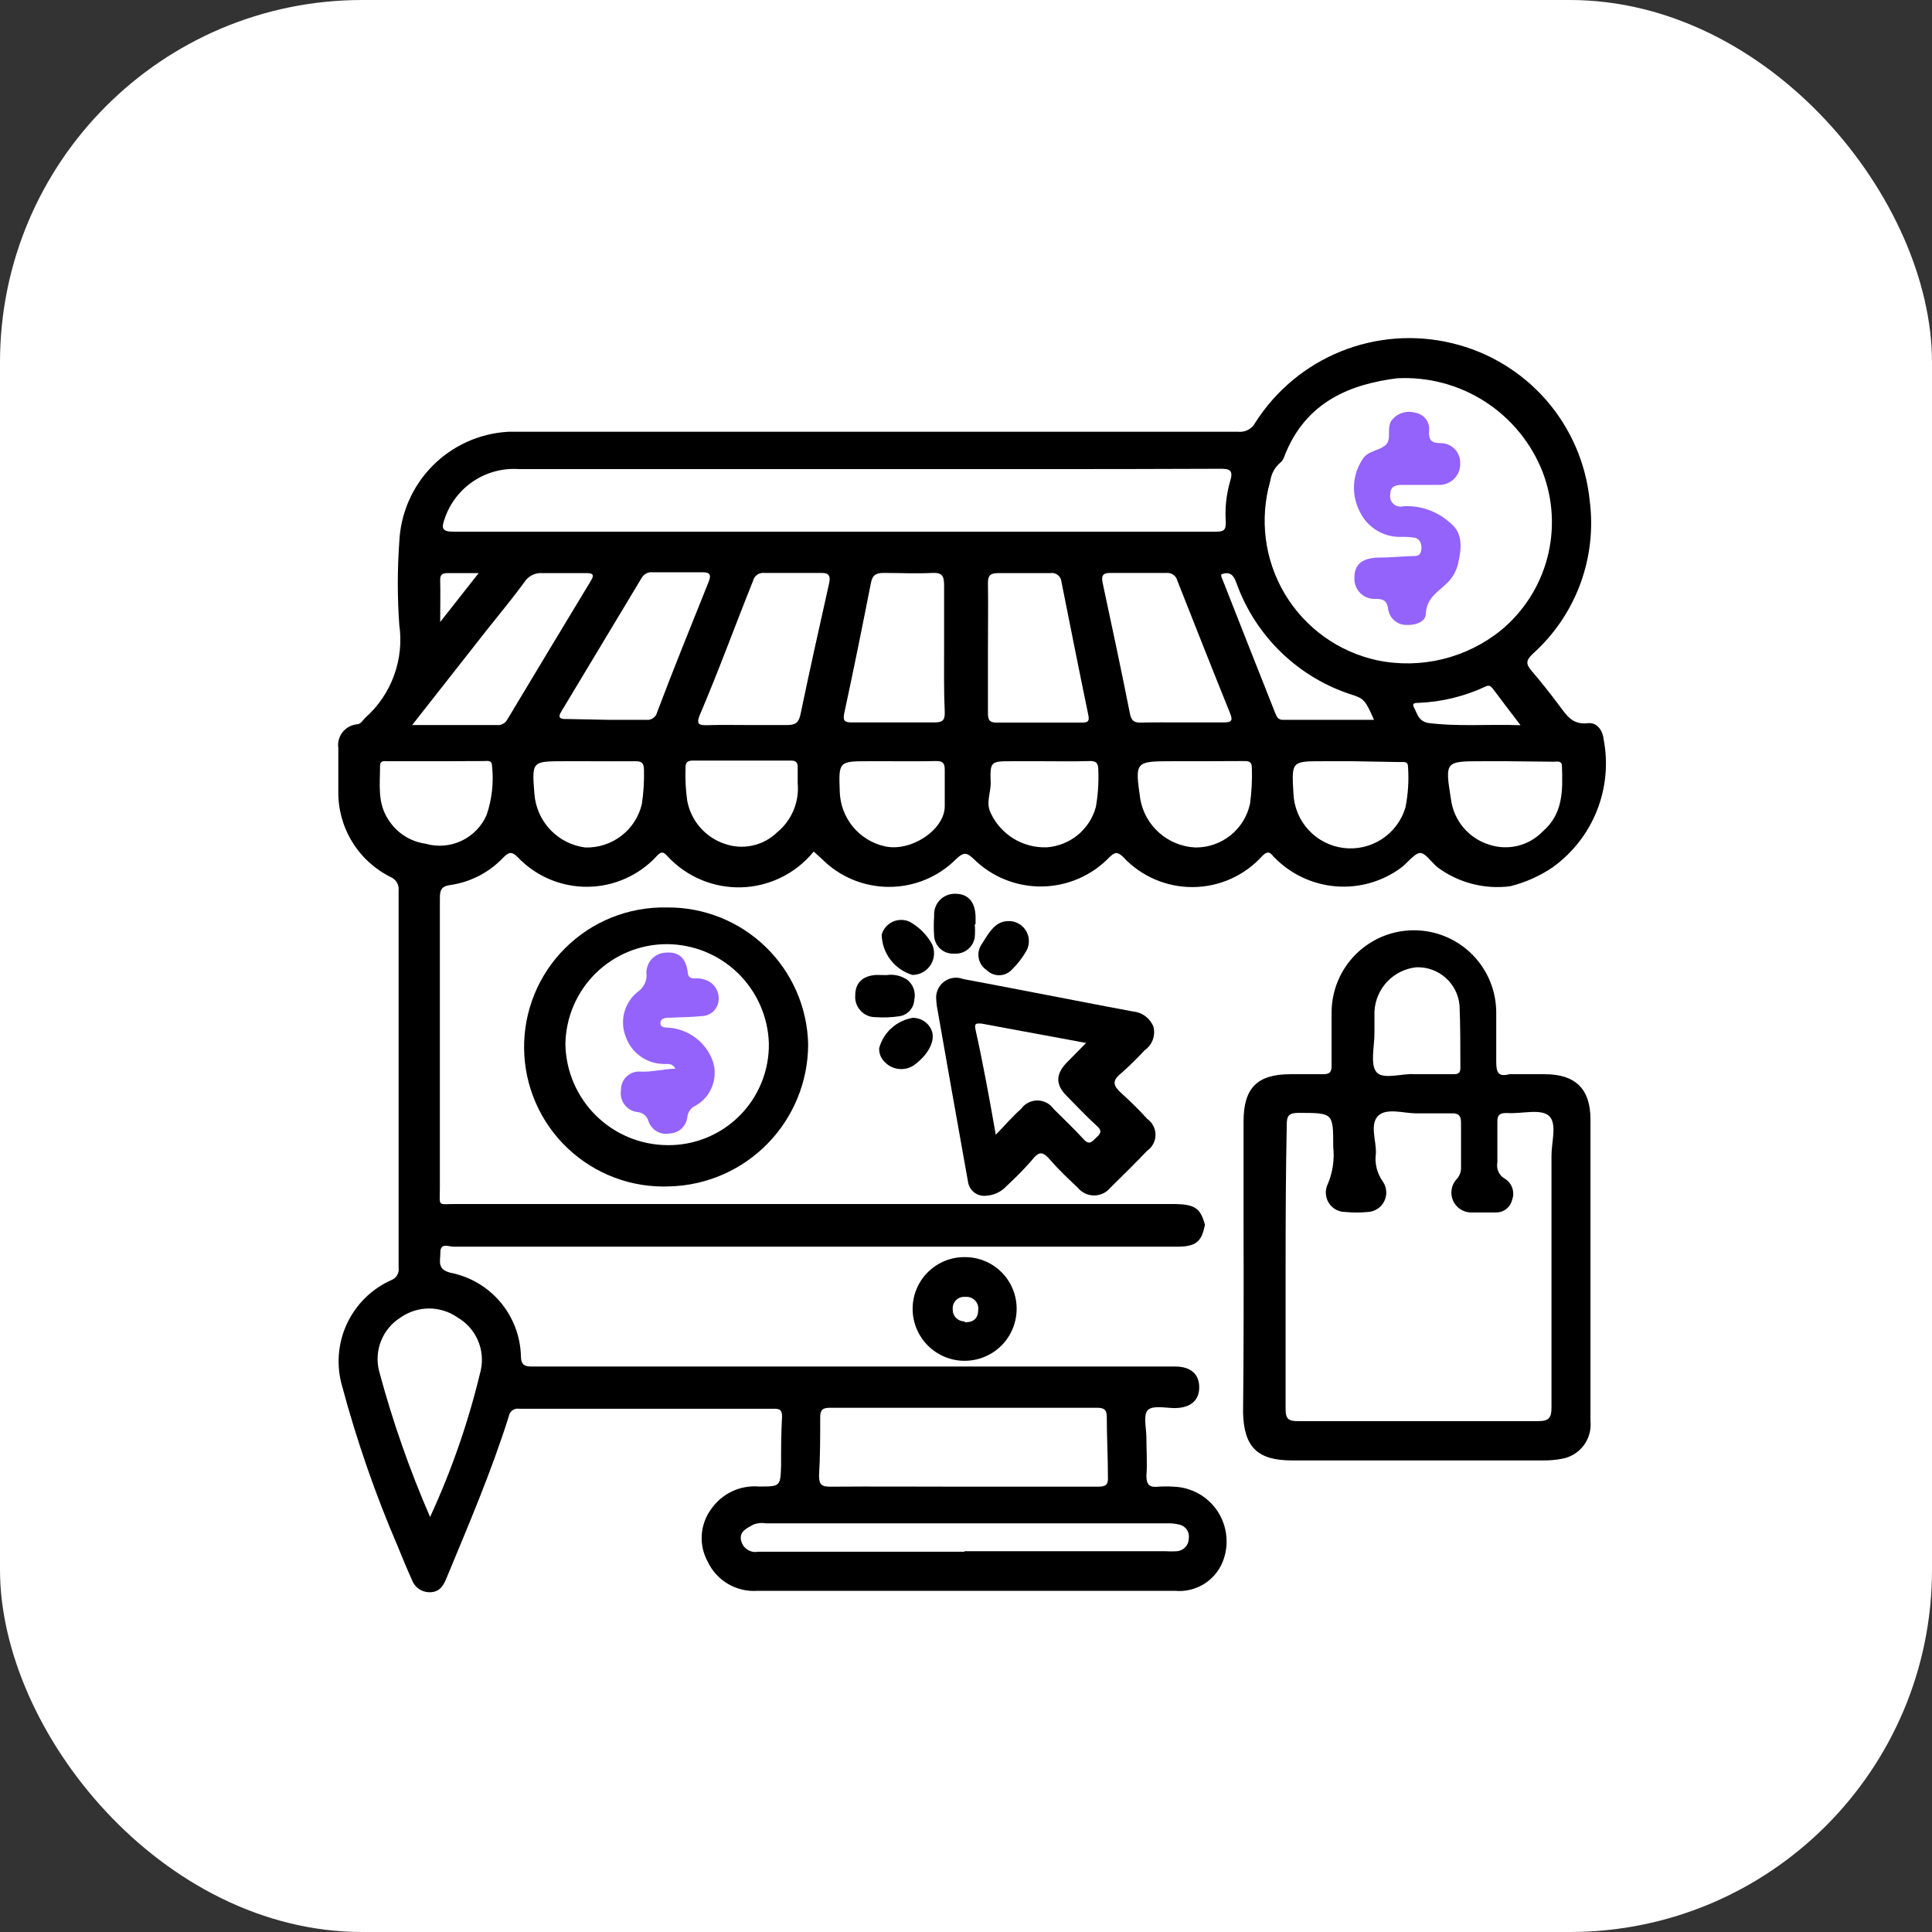 <svg width="80" height="80" viewBox="0 0 80 80" fill="none" xmlns="http://www.w3.org/2000/svg">
<rect x="0" y="0" width="80" height="80" fill="#333333" stroke="none"/>
<rect width="80" height="80" rx="15" fill="white"/>
<path d="M49.894 50.712C49.758 51.428 49.516 51.623 48.726 51.623H18.774C18.579 51.623 18.221 51.434 18.234 51.887C18.234 52.217 18.086 52.562 18.66 52.703C19.46 52.861 20.183 53.286 20.711 53.907C21.239 54.529 21.542 55.311 21.569 56.126C21.569 56.558 21.751 56.592 22.096 56.585C25.808 56.585 29.516 56.585 33.22 56.585C37.405 56.585 41.588 56.585 45.769 56.585C46.734 56.585 47.7 56.585 48.665 56.585C49.3 56.585 49.651 56.895 49.657 57.429C49.664 57.962 49.333 58.293 48.658 58.306C48.28 58.306 47.767 58.185 47.544 58.374C47.322 58.563 47.47 59.136 47.47 59.528C47.47 60.054 47.511 60.588 47.47 61.114C47.47 61.492 47.612 61.6 47.963 61.56C48.174 61.546 48.386 61.546 48.597 61.56C48.963 61.572 49.32 61.672 49.639 61.852C49.957 62.032 50.228 62.286 50.427 62.593C50.626 62.901 50.747 63.251 50.781 63.615C50.816 63.98 50.761 64.347 50.623 64.685C50.465 65.067 50.189 65.388 49.835 65.602C49.482 65.815 49.069 65.911 48.658 65.873C47.146 65.873 45.634 65.873 44.122 65.873C39.869 65.873 35.617 65.873 31.364 65.873C30.939 65.903 30.515 65.803 30.147 65.588C29.78 65.372 29.486 65.05 29.305 64.665C29.117 64.323 29.031 63.934 29.059 63.545C29.086 63.156 29.226 62.783 29.46 62.471C29.679 62.16 29.976 61.912 30.32 61.751C30.665 61.59 31.045 61.522 31.424 61.553C32.309 61.553 32.316 61.553 32.343 60.689C32.343 60.014 32.343 59.339 32.383 58.664C32.383 58.414 32.322 58.333 32.066 58.333H21.495C21.401 58.317 21.305 58.339 21.226 58.393C21.148 58.447 21.094 58.53 21.076 58.623C20.354 60.919 19.409 63.126 18.477 65.374C18.349 65.684 18.194 65.9 17.87 65.927C17.701 65.945 17.531 65.907 17.386 65.82C17.241 65.732 17.129 65.599 17.067 65.441C16.857 64.976 16.662 64.51 16.472 64.037C15.55 61.895 14.783 59.688 14.177 57.435C13.919 56.577 13.982 55.654 14.354 54.839C14.727 54.024 15.384 53.373 16.202 53.007C16.305 52.968 16.391 52.895 16.446 52.801C16.501 52.706 16.523 52.596 16.506 52.487C16.506 47.285 16.506 42.083 16.506 36.881C16.519 36.762 16.494 36.643 16.433 36.54C16.372 36.438 16.279 36.358 16.169 36.313C15.512 35.985 14.961 35.479 14.579 34.852C14.197 34.225 13.999 33.504 14.009 32.77C14.009 32.175 14.009 31.575 14.009 30.974C13.992 30.86 13.999 30.745 14.028 30.634C14.057 30.523 14.108 30.419 14.178 30.328C14.248 30.236 14.335 30.16 14.434 30.103C14.534 30.046 14.644 30.009 14.758 29.995C14.94 29.995 15.014 29.833 15.122 29.725C15.658 29.25 16.068 28.649 16.314 27.976C16.56 27.303 16.636 26.58 16.533 25.871C16.452 24.731 16.452 23.588 16.533 22.448C16.584 21.261 17.075 20.134 17.911 19.289C18.747 18.444 19.869 17.941 21.056 17.878C21.299 17.878 21.549 17.878 21.792 17.878H51.264C51.407 17.894 51.552 17.866 51.679 17.799C51.807 17.732 51.911 17.628 51.979 17.5C52.825 16.17 54.067 15.137 55.529 14.548C56.991 13.958 58.602 13.841 60.134 14.213C61.639 14.573 62.995 15.392 64.015 16.556C65.034 17.721 65.667 19.174 65.824 20.713C65.979 21.887 65.844 23.08 65.433 24.189C65.021 25.299 64.344 26.291 63.462 27.079C63.158 27.369 63.198 27.518 63.428 27.788C63.84 28.267 64.231 28.767 64.609 29.273C64.893 29.658 65.136 30.009 65.73 29.948C66.121 29.894 66.364 30.231 66.405 30.623C66.594 31.613 66.496 32.636 66.123 33.573C65.749 34.509 65.117 35.319 64.299 35.908C63.761 36.275 63.162 36.542 62.53 36.698C61.474 36.833 60.406 36.558 59.547 35.929C59.283 35.726 59.027 35.308 58.797 35.321C58.568 35.335 58.277 35.74 58.001 35.942C57.227 36.508 56.277 36.777 55.322 36.702C54.367 36.626 53.471 36.211 52.796 35.531C52.648 35.402 52.567 35.146 52.276 35.436C51.913 35.84 51.47 36.164 50.975 36.387C50.48 36.61 49.944 36.728 49.401 36.732C48.858 36.737 48.32 36.628 47.821 36.413C47.323 36.198 46.874 35.881 46.505 35.483C46.262 35.254 46.167 35.288 45.951 35.483C45.59 35.862 45.156 36.166 44.676 36.376C44.196 36.586 43.679 36.699 43.155 36.707C42.631 36.715 42.11 36.619 41.624 36.424C41.138 36.229 40.695 35.939 40.322 35.571C40.031 35.294 39.903 35.274 39.592 35.571C39.228 35.937 38.795 36.227 38.319 36.425C37.842 36.622 37.331 36.724 36.815 36.724C36.298 36.724 35.788 36.622 35.311 36.425C34.834 36.227 34.401 35.937 34.037 35.571L33.693 35.261C33.329 35.709 32.873 36.074 32.355 36.329C31.838 36.585 31.271 36.726 30.694 36.742C30.117 36.758 29.543 36.649 29.012 36.422C28.481 36.196 28.005 35.857 27.617 35.429C27.448 35.24 27.347 35.288 27.212 35.429C26.848 35.831 26.404 36.152 25.909 36.374C25.414 36.596 24.879 36.714 24.336 36.72C23.794 36.725 23.256 36.619 22.757 36.408C22.258 36.196 21.807 35.884 21.434 35.49C21.164 35.22 21.042 35.308 20.826 35.524C20.251 36.127 19.491 36.521 18.666 36.644C18.261 36.698 18.214 36.86 18.214 37.211C18.214 41.201 18.214 45.19 18.214 49.18C18.214 49.99 18.093 49.855 18.889 49.855H48.658C49.482 49.875 49.705 50.03 49.894 50.712ZM57.845 15.664C56.016 15.9 54.059 16.569 53.167 18.938C53.138 19.022 53.087 19.097 53.019 19.154C52.789 19.347 52.64 19.619 52.6 19.917C52.375 20.696 52.312 21.512 52.415 22.317C52.518 23.121 52.786 23.895 53.201 24.592C53.617 25.288 54.171 25.892 54.829 26.365C55.487 26.838 56.236 27.171 57.029 27.342C57.923 27.527 58.847 27.51 59.734 27.294C60.621 27.078 61.45 26.668 62.159 26.093C63.093 25.32 63.762 24.273 64.071 23.099C64.379 21.926 64.313 20.686 63.88 19.552C63.412 18.352 62.576 17.329 61.492 16.631C60.409 15.933 59.133 15.595 57.845 15.664ZM35.934 19.424H21.488C20.826 19.378 20.167 19.552 19.613 19.918C19.059 20.284 18.641 20.822 18.423 21.449C18.275 21.854 18.275 22.023 18.801 22.016C21.603 22.016 24.404 22.016 27.206 22.016H35.569H50.352C50.67 22.016 50.764 21.956 50.758 21.611C50.717 21.049 50.777 20.485 50.933 19.944C51.082 19.465 50.933 19.404 50.487 19.411C45.634 19.431 40.781 19.424 35.934 19.424ZM39.883 61.56C41.746 61.56 43.602 61.56 45.465 61.56C45.782 61.56 45.897 61.486 45.877 61.155C45.877 60.331 45.83 59.501 45.83 58.678C45.83 58.387 45.735 58.293 45.438 58.293H34.361C34.057 58.293 33.963 58.387 33.963 58.678C33.963 59.487 33.963 60.298 33.915 61.101C33.915 61.486 34.03 61.56 34.388 61.56C36.217 61.546 38.04 61.56 39.883 61.56ZM30.959 30.022C31.499 30.022 32.045 30.022 32.592 30.022C32.937 30.022 33.072 29.928 33.146 29.583C33.524 27.768 33.929 25.952 34.334 24.143C34.395 23.859 34.334 23.717 34.01 23.724C33.222 23.724 32.432 23.724 31.64 23.724C31.537 23.713 31.433 23.741 31.348 23.802C31.263 23.863 31.204 23.953 31.181 24.055C30.432 25.918 29.757 27.781 28.967 29.631C28.819 29.995 28.967 30.036 29.271 30.029C29.831 30.009 30.392 30.022 30.959 30.022ZM17.809 62.815C18.709 60.865 19.412 58.83 19.908 56.74C20 56.323 19.957 55.887 19.786 55.495C19.615 55.104 19.325 54.776 18.957 54.56C18.609 54.314 18.194 54.182 17.768 54.182C17.343 54.182 16.928 54.314 16.58 54.56C16.219 54.787 15.939 55.123 15.78 55.52C15.621 55.916 15.592 56.353 15.696 56.767C16.25 58.833 16.956 60.855 17.809 62.815ZM48.928 29.914C49.509 29.914 50.089 29.914 50.663 29.914C50.994 29.914 51.061 29.847 50.933 29.529C50.197 27.707 49.475 25.878 48.753 24.048C48.729 23.948 48.669 23.859 48.584 23.799C48.5 23.74 48.397 23.713 48.294 23.724C47.517 23.724 46.748 23.724 45.971 23.724C45.62 23.724 45.607 23.886 45.661 24.149C46.046 25.945 46.431 27.747 46.788 29.55C46.849 29.847 46.964 29.928 47.241 29.921C47.801 29.907 48.361 29.914 48.928 29.914ZM39.093 26.816C39.093 25.959 39.093 25.101 39.093 24.244C39.093 23.866 39.025 23.704 38.607 23.724C37.932 23.758 37.257 23.724 36.582 23.724C36.258 23.724 36.123 23.825 36.062 24.143C35.711 25.925 35.353 27.707 34.968 29.489C34.901 29.806 34.921 29.921 35.286 29.914C36.426 29.914 37.567 29.914 38.708 29.914C39.039 29.914 39.127 29.813 39.12 29.496C39.079 28.605 39.093 27.714 39.093 26.816ZM40.909 26.816C40.909 27.714 40.909 28.605 40.909 29.516C40.909 29.793 40.956 29.928 41.28 29.921C42.455 29.921 43.629 29.921 44.804 29.921C45.06 29.921 45.121 29.86 45.06 29.583C44.682 27.761 44.318 25.925 43.953 24.095C43.949 24.04 43.934 23.986 43.908 23.936C43.881 23.887 43.845 23.844 43.801 23.809C43.757 23.775 43.707 23.75 43.653 23.737C43.599 23.723 43.542 23.721 43.487 23.731C42.772 23.731 42.05 23.731 41.334 23.731C41.017 23.731 40.902 23.825 40.909 24.149C40.922 25.013 40.909 25.938 40.909 26.829V26.816ZM39.937 64.233H48.267C48.424 64.243 48.582 64.243 48.739 64.233C48.872 64.221 48.996 64.16 49.086 64.061C49.176 63.962 49.226 63.833 49.225 63.7C49.244 63.575 49.216 63.448 49.146 63.343C49.076 63.238 48.969 63.163 48.847 63.133C48.66 63.087 48.466 63.069 48.273 63.079C42.756 63.079 37.239 63.079 31.721 63.079C31.547 63.047 31.367 63.063 31.202 63.126C30.945 63.275 30.614 63.396 30.682 63.767C30.697 63.846 30.727 63.922 30.771 63.989C30.815 64.057 30.872 64.115 30.938 64.16C31.005 64.205 31.08 64.237 31.158 64.253C31.237 64.269 31.319 64.269 31.398 64.253H39.937V64.233ZM25.167 29.806C25.693 29.806 26.22 29.806 26.747 29.806C26.85 29.821 26.955 29.796 27.041 29.738C27.127 29.679 27.188 29.59 27.212 29.489C27.887 27.693 28.623 25.898 29.345 24.089C29.48 23.751 29.345 23.69 29.055 23.697C28.38 23.697 27.705 23.697 27.03 23.697C26.944 23.686 26.856 23.7 26.777 23.737C26.698 23.774 26.631 23.833 26.584 23.906L23.243 29.462C23.061 29.752 23.243 29.779 23.459 29.772L25.167 29.806ZM17.067 30.022H20.556C20.642 30.034 20.729 30.02 20.807 29.983C20.885 29.945 20.95 29.887 20.995 29.813C22.149 27.882 23.311 25.965 24.472 24.041C24.654 23.744 24.472 23.731 24.249 23.731C23.655 23.731 23.061 23.731 22.46 23.731C22.312 23.719 22.165 23.749 22.033 23.815C21.901 23.882 21.789 23.983 21.711 24.109C21.218 24.784 20.698 25.405 20.185 26.053L17.067 30.022ZM55.996 31.521H54.767C53.478 31.521 53.478 31.521 53.559 32.871C53.585 33.43 53.808 33.962 54.188 34.372C54.569 34.783 55.083 35.045 55.638 35.113C56.194 35.181 56.755 35.05 57.224 34.743C57.692 34.437 58.037 33.974 58.196 33.438C58.306 32.887 58.343 32.324 58.304 31.764C58.304 31.514 58.129 31.555 57.974 31.555L55.996 31.521ZM62.402 31.521H61.383C59.837 31.521 59.83 31.521 60.08 33.087C60.134 33.517 60.31 33.924 60.588 34.257C60.865 34.591 61.232 34.838 61.646 34.97C62.031 35.101 62.446 35.12 62.841 35.025C63.237 34.929 63.597 34.723 63.88 34.43C64.737 33.694 64.71 32.709 64.677 31.73C64.677 31.48 64.474 31.541 64.332 31.541L62.402 31.521ZM33.031 32.439C33.031 32.169 33.031 31.973 33.031 31.764C33.031 31.555 32.943 31.494 32.748 31.494H28.697C28.481 31.494 28.38 31.561 28.387 31.791C28.369 32.242 28.392 32.694 28.454 33.141C28.527 33.55 28.708 33.933 28.979 34.248C29.25 34.564 29.6 34.802 29.993 34.936C30.366 35.07 30.768 35.097 31.155 35.014C31.541 34.93 31.897 34.739 32.181 34.464C32.477 34.221 32.709 33.91 32.857 33.557C33.005 33.204 33.065 32.82 33.031 32.439ZM49.569 31.521H48.57C46.991 31.521 46.991 31.521 47.22 33.107C47.32 33.646 47.599 34.135 48.012 34.495C48.425 34.856 48.948 35.066 49.495 35.092C50.026 35.098 50.542 34.92 50.956 34.587C51.37 34.255 51.655 33.789 51.763 33.269C51.828 32.784 51.853 32.294 51.838 31.804C51.838 31.5 51.669 31.514 51.466 31.514L49.569 31.521ZM18.106 31.521H16.081C15.932 31.521 15.737 31.467 15.737 31.716C15.737 32.466 15.622 33.235 16.067 33.917C16.235 34.191 16.461 34.425 16.729 34.601C16.998 34.777 17.302 34.892 17.62 34.936C18.115 35.079 18.645 35.036 19.111 34.816C19.577 34.596 19.947 34.214 20.151 33.742C20.372 33.091 20.448 32.4 20.374 31.716C20.374 31.46 20.178 31.514 20.03 31.514L18.106 31.521ZM43.231 31.521H41.908C41.017 31.521 40.99 31.521 41.023 32.432C41.023 32.844 40.814 33.242 41.023 33.667C41.229 34.107 41.56 34.475 41.974 34.728C42.388 34.98 42.868 35.104 43.352 35.085C43.821 35.05 44.267 34.871 44.63 34.573C44.992 34.274 45.253 33.871 45.377 33.418C45.465 32.916 45.499 32.407 45.479 31.899C45.479 31.608 45.404 31.5 45.101 31.514C44.459 31.534 43.845 31.521 43.258 31.521H43.231ZM24.424 31.521H23.371C22.021 31.521 22.021 31.521 22.129 32.871C22.17 33.426 22.401 33.951 22.783 34.355C23.166 34.76 23.676 35.02 24.229 35.092C24.767 35.109 25.295 34.94 25.724 34.613C26.152 34.286 26.453 33.821 26.578 33.296C26.648 32.829 26.677 32.357 26.666 31.885C26.666 31.568 26.544 31.514 26.267 31.521C25.653 31.527 25.032 31.521 24.424 31.521ZM36.94 31.521H35.995C34.725 31.521 34.725 31.521 34.773 32.79C34.79 33.319 34.982 33.827 35.319 34.236C35.656 34.644 36.119 34.928 36.636 35.044C37.709 35.288 39.113 34.369 39.12 33.391C39.12 32.884 39.12 32.371 39.12 31.865C39.12 31.581 39.019 31.507 38.749 31.514C38.134 31.527 37.534 31.521 36.94 31.521ZM50.575 23.778C50.565 23.811 50.565 23.846 50.575 23.879C51.318 25.77 52.065 27.662 52.816 29.556C52.87 29.691 52.938 29.806 53.113 29.806H56.894C56.556 29.03 56.475 28.935 56.063 28.794C54.942 28.448 53.917 27.846 53.071 27.033C52.225 26.221 51.58 25.222 51.19 24.116C51.068 23.785 50.913 23.663 50.575 23.778ZM62.962 30.029C62.523 29.455 62.166 28.989 61.815 28.517C61.727 28.409 61.653 28.355 61.511 28.429C60.638 28.837 59.693 29.067 58.73 29.104C58.635 29.104 58.46 29.104 58.534 29.259C58.676 29.509 58.709 29.847 59.121 29.934C60.356 30.096 61.592 29.982 62.962 30.029ZM18.227 25.756L19.821 23.731C19.308 23.731 18.923 23.731 18.538 23.731C18.315 23.731 18.221 23.792 18.227 24.028C18.241 24.554 18.227 25.081 18.227 25.756Z" fill="black"/>
<path d="M51.493 50.712C51.493 49.29 51.493 47.865 51.493 46.439C51.493 45.048 52.06 44.481 53.437 44.481C53.889 44.481 54.348 44.481 54.787 44.481C55.071 44.481 55.138 44.387 55.138 44.117C55.138 43.381 55.138 42.645 55.138 41.909C55.144 41.005 55.508 40.14 56.151 39.505C56.794 38.869 57.663 38.515 58.567 38.521C59.471 38.526 60.336 38.89 60.972 39.533C61.607 40.176 61.961 41.046 61.956 41.95C61.956 42.625 61.956 43.3 61.956 43.975C61.956 44.407 62.044 44.603 62.496 44.481H63.974C65.237 44.481 65.858 45.095 65.858 46.351V58.313C65.858 58.488 65.858 58.664 65.858 58.839C65.896 59.208 65.791 59.578 65.563 59.871C65.335 60.164 65.003 60.358 64.636 60.412C64.393 60.456 64.147 60.476 63.9 60.473H53.498C52.067 60.473 51.513 59.919 51.473 58.508C51.5 55.91 51.5 53.311 51.493 50.712ZM53.234 52.44C53.234 54.411 53.234 56.375 53.234 58.346C53.234 58.738 53.336 58.846 53.734 58.846C57.055 58.846 60.376 58.846 63.691 58.846C64.143 58.846 64.244 58.704 64.244 58.279C64.244 54.802 64.244 51.326 64.244 47.843C64.244 47.282 64.481 46.54 64.15 46.216C63.819 45.892 63.016 46.128 62.422 46.088H62.374C62.105 46.088 61.996 46.169 62.003 46.446C62.003 47.006 62.003 47.573 62.003 48.133C61.976 48.264 61.992 48.4 62.048 48.522C62.104 48.643 62.197 48.743 62.314 48.808C62.459 48.898 62.568 49.035 62.622 49.197C62.676 49.358 62.672 49.533 62.611 49.692C62.574 49.842 62.487 49.975 62.364 50.068C62.241 50.161 62.09 50.21 61.936 50.205C61.585 50.205 61.261 50.205 60.883 50.205C60.73 50.198 60.581 50.148 60.455 50.062C60.329 49.975 60.229 49.855 60.167 49.715C60.106 49.574 60.084 49.419 60.106 49.268C60.127 49.116 60.191 48.973 60.289 48.855C60.358 48.789 60.412 48.71 60.448 48.621C60.484 48.533 60.501 48.438 60.498 48.342C60.498 47.728 60.498 47.114 60.498 46.499C60.498 46.203 60.403 46.088 60.1 46.101C59.614 46.101 59.121 46.101 58.628 46.101C58.135 46.101 57.393 45.858 57.055 46.216C56.718 46.574 56.988 47.222 56.974 47.748C56.914 48.162 57.016 48.582 57.258 48.923C57.34 49.04 57.389 49.176 57.4 49.319C57.412 49.461 57.385 49.603 57.323 49.732C57.262 49.86 57.167 49.97 57.048 50.05C56.93 50.13 56.792 50.176 56.65 50.185C56.336 50.216 56.019 50.216 55.705 50.185C55.568 50.186 55.433 50.151 55.313 50.085C55.193 50.019 55.092 49.923 55.02 49.806C54.948 49.69 54.906 49.557 54.9 49.42C54.893 49.283 54.922 49.147 54.983 49.024C55.186 48.541 55.263 48.013 55.206 47.492C55.206 46.068 55.206 46.088 53.775 46.081C53.37 46.081 53.275 46.203 53.282 46.587C53.241 48.538 53.234 50.489 53.234 52.44ZM58.56 44.481H60.133C60.329 44.481 60.478 44.481 60.471 44.211C60.471 43.347 60.471 42.49 60.437 41.633C60.398 41.19 60.19 40.78 59.858 40.486C59.525 40.192 59.092 40.037 58.648 40.053C58.187 40.101 57.759 40.312 57.441 40.649C57.122 40.986 56.935 41.426 56.913 41.889C56.913 42.186 56.913 42.49 56.913 42.787C56.913 43.34 56.724 44.096 57.008 44.407C57.291 44.717 58.108 44.434 58.56 44.481Z" fill="black"/>
<path d="M39.964 52.055C40.244 52.055 40.522 52.11 40.782 52.218C41.041 52.326 41.276 52.483 41.474 52.682C41.673 52.881 41.83 53.117 41.936 53.376C42.043 53.636 42.098 53.914 42.097 54.195C42.097 54.766 41.87 55.314 41.466 55.718C41.062 56.121 40.514 56.348 39.943 56.348C39.372 56.348 38.825 56.121 38.421 55.718C38.017 55.314 37.79 54.766 37.79 54.195C37.79 53.911 37.846 53.63 37.956 53.368C38.066 53.106 38.226 52.869 38.429 52.67C38.631 52.471 38.871 52.314 39.134 52.208C39.398 52.102 39.68 52.05 39.964 52.055ZM39.964 54.755C40.288 54.755 40.497 54.607 40.504 54.262C40.516 54.188 40.51 54.113 40.488 54.041C40.466 53.97 40.428 53.904 40.376 53.85C40.324 53.796 40.261 53.754 40.191 53.729C40.12 53.703 40.045 53.694 39.97 53.702C39.9 53.695 39.83 53.703 39.763 53.726C39.697 53.75 39.636 53.788 39.586 53.838C39.537 53.888 39.498 53.948 39.475 54.014C39.452 54.081 39.443 54.152 39.451 54.222C39.449 54.286 39.46 54.35 39.483 54.409C39.506 54.469 39.541 54.523 39.586 54.569C39.631 54.615 39.684 54.652 39.743 54.677C39.802 54.702 39.866 54.715 39.93 54.715L39.964 54.755Z" fill="black"/>
<path d="M27.611 37.576C29.136 37.56 30.605 38.145 31.701 39.206C32.797 40.266 33.43 41.716 33.464 43.24C33.462 44.774 32.863 46.247 31.793 47.346C30.723 48.446 29.266 49.084 27.733 49.126C26.959 49.16 26.186 49.038 25.461 48.768C24.735 48.497 24.071 48.083 23.509 47.551C22.946 47.019 22.496 46.379 22.186 45.67C21.875 44.96 21.711 44.195 21.702 43.421C21.692 42.647 21.839 41.878 22.133 41.162C22.427 40.445 22.861 39.795 23.412 39.25C23.962 38.705 24.616 38.276 25.335 37.988C26.054 37.701 26.823 37.561 27.598 37.576H27.611ZM27.611 39.095C26.507 39.095 25.447 39.53 24.661 40.306C23.875 41.082 23.427 42.136 23.412 43.24C23.432 44.349 23.884 45.407 24.672 46.187C25.46 46.968 26.522 47.41 27.631 47.418C28.186 47.426 28.737 47.322 29.251 47.112C29.765 46.903 30.232 46.593 30.624 46.2C31.016 45.808 31.325 45.34 31.533 44.826C31.742 44.312 31.845 43.761 31.837 43.206C31.803 42.105 31.343 41.061 30.553 40.294C29.763 39.526 28.706 39.096 27.604 39.095H27.611Z" fill="black"/>
<path d="M38.769 41.41C38.751 41.269 38.771 41.126 38.825 40.994C38.879 40.862 38.967 40.747 39.079 40.659C39.191 40.571 39.324 40.514 39.465 40.493C39.606 40.472 39.75 40.488 39.883 40.54C41.557 40.85 43.224 41.181 44.892 41.498C45.567 41.627 46.242 41.761 46.917 41.883C47.102 41.9 47.278 41.967 47.427 42.078C47.576 42.189 47.692 42.339 47.761 42.511C47.807 42.692 47.798 42.883 47.733 43.058C47.667 43.233 47.55 43.383 47.396 43.49C47.087 43.826 46.76 44.146 46.417 44.448C46.026 44.759 46.107 44.968 46.417 45.251C46.728 45.535 47.146 45.926 47.504 46.331C47.61 46.406 47.696 46.504 47.756 46.619C47.816 46.733 47.847 46.861 47.847 46.99C47.847 47.119 47.816 47.246 47.756 47.361C47.696 47.475 47.61 47.574 47.504 47.648C47.005 48.168 46.498 48.674 45.978 49.18C45.897 49.28 45.794 49.361 45.677 49.417C45.56 49.472 45.433 49.501 45.303 49.501C45.174 49.501 45.047 49.472 44.93 49.417C44.813 49.361 44.71 49.28 44.628 49.18C44.244 48.816 43.859 48.458 43.515 48.06C43.17 47.661 43.029 47.655 42.711 48.06C42.386 48.429 42.041 48.78 41.678 49.113C41.464 49.348 41.166 49.491 40.848 49.511C40.672 49.536 40.493 49.491 40.35 49.384C40.207 49.278 40.112 49.12 40.085 48.944C39.644 46.491 39.215 44.068 38.796 41.674C38.776 41.572 38.776 41.465 38.769 41.41ZM41.233 46.986C41.624 46.588 41.908 46.244 42.279 45.92C42.355 45.811 42.456 45.722 42.574 45.661C42.691 45.6 42.822 45.568 42.954 45.568C43.087 45.568 43.217 45.6 43.335 45.661C43.453 45.722 43.553 45.811 43.629 45.92C44.055 46.338 44.48 46.75 44.885 47.189C45.121 47.438 45.229 47.256 45.385 47.114C45.54 46.973 45.675 46.844 45.425 46.629C44.986 46.23 44.574 45.791 44.156 45.366C43.737 44.941 43.683 44.516 44.156 44.016L44.973 43.186L40.632 42.383C40.463 42.383 40.335 42.342 40.389 42.612C40.706 44.03 40.963 45.454 41.233 46.986Z" fill="black"/>
<path d="M36.703 40.377C37.003 40.33 37.309 40.397 37.56 40.566C37.685 40.662 37.78 40.792 37.833 40.941C37.885 41.089 37.894 41.25 37.858 41.403C37.849 41.567 37.785 41.724 37.676 41.846C37.566 41.969 37.419 42.051 37.257 42.078C36.928 42.129 36.596 42.142 36.264 42.119C36.147 42.121 36.031 42.099 35.923 42.053C35.816 42.008 35.718 41.94 35.638 41.855C35.558 41.77 35.497 41.669 35.458 41.559C35.419 41.448 35.404 41.331 35.414 41.214C35.414 40.701 35.718 40.404 36.285 40.37L36.703 40.377Z" fill="black"/>
<path d="M40.362 38.285C40.379 38.46 40.379 38.636 40.362 38.812C40.332 39.012 40.226 39.194 40.067 39.319C39.908 39.444 39.707 39.504 39.505 39.487C39.403 39.493 39.3 39.479 39.204 39.446C39.107 39.413 39.018 39.361 38.942 39.293C38.865 39.225 38.803 39.143 38.758 39.051C38.713 38.959 38.687 38.86 38.681 38.758C38.661 38.479 38.661 38.199 38.681 37.921C38.673 37.802 38.689 37.682 38.73 37.57C38.77 37.458 38.834 37.355 38.917 37.269C39 37.183 39.099 37.116 39.21 37.071C39.321 37.026 39.44 37.005 39.559 37.009C40.085 37.009 40.376 37.34 40.396 37.948V38.265L40.362 38.285Z" fill="black"/>
<path d="M37.784 40.37C37.422 40.263 37.103 40.044 36.874 39.744C36.645 39.445 36.517 39.08 36.508 38.703C36.541 38.584 36.599 38.475 36.68 38.382C36.76 38.289 36.859 38.214 36.972 38.164C37.084 38.114 37.206 38.089 37.328 38.091C37.451 38.093 37.572 38.122 37.682 38.176C38.065 38.392 38.38 38.71 38.594 39.094C38.657 39.231 38.685 39.381 38.675 39.531C38.665 39.681 38.618 39.827 38.537 39.953C38.457 40.081 38.345 40.185 38.214 40.258C38.082 40.331 37.934 40.369 37.784 40.37Z" fill="black"/>
<path d="M37.803 42.145C37.962 42.146 38.117 42.191 38.251 42.276C38.385 42.36 38.492 42.481 38.559 42.625C38.769 43.057 38.451 43.678 37.823 44.123C37.636 44.242 37.413 44.29 37.193 44.26C36.974 44.231 36.771 44.125 36.622 43.961C36.547 43.888 36.489 43.799 36.452 43.701C36.415 43.603 36.399 43.499 36.406 43.394C36.495 43.074 36.674 42.786 36.921 42.565C37.169 42.344 37.475 42.198 37.803 42.145Z" fill="black"/>
<path d="M41.705 38.142C41.853 38.13 42.003 38.158 42.137 38.223C42.271 38.288 42.385 38.388 42.467 38.512C42.549 38.636 42.596 38.78 42.603 38.929C42.611 39.078 42.578 39.226 42.508 39.358C42.347 39.646 42.145 39.91 41.908 40.141C41.843 40.214 41.763 40.273 41.674 40.314C41.586 40.356 41.49 40.379 41.392 40.382C41.294 40.385 41.196 40.368 41.105 40.333C41.014 40.297 40.931 40.243 40.861 40.174C40.775 40.119 40.701 40.046 40.643 39.961C40.586 39.876 40.546 39.78 40.527 39.679C40.507 39.578 40.508 39.474 40.53 39.374C40.551 39.273 40.593 39.178 40.652 39.094C40.922 38.669 41.179 38.169 41.705 38.142Z" fill="black"/>
<path d="M60.464 19.181C60.469 19.3 60.449 19.42 60.405 19.532C60.361 19.643 60.295 19.744 60.21 19.829C60.125 19.913 60.023 19.979 59.911 20.022C59.799 20.065 59.679 20.084 59.56 20.078C59.067 20.078 58.574 20.078 58.081 20.078C57.818 20.078 57.568 20.119 57.568 20.457C57.553 20.529 57.556 20.605 57.578 20.676C57.601 20.747 57.641 20.811 57.695 20.862C57.75 20.913 57.816 20.949 57.889 20.967C57.961 20.985 58.037 20.983 58.108 20.963C58.458 20.942 58.808 20.992 59.138 21.108C59.468 21.224 59.772 21.404 60.032 21.638C60.606 22.077 60.512 22.725 60.377 23.339C60.308 23.631 60.161 23.9 59.951 24.115C59.573 24.493 59.074 24.736 59.04 25.411C59.04 25.749 58.608 25.897 58.25 25.877C58.07 25.882 57.894 25.822 57.754 25.708C57.614 25.594 57.52 25.434 57.487 25.256C57.44 24.919 57.346 24.804 56.981 24.797C56.862 24.807 56.743 24.791 56.631 24.751C56.519 24.711 56.417 24.647 56.332 24.563C56.247 24.48 56.18 24.38 56.138 24.268C56.095 24.157 56.076 24.038 56.083 23.919C56.083 23.366 56.407 23.109 57.069 23.089C57.575 23.089 58.081 23.035 58.588 23.022C58.81 23.022 58.844 22.873 58.858 22.711C58.871 22.549 58.81 22.313 58.581 22.266C58.391 22.237 58.199 22.226 58.007 22.232C57.653 22.24 57.304 22.146 57.002 21.96C56.7 21.775 56.458 21.506 56.306 21.186C56.131 20.848 56.048 20.471 56.067 20.091C56.086 19.711 56.206 19.343 56.414 19.026C56.637 18.654 57.089 18.681 57.373 18.431C57.656 18.182 57.373 17.675 57.663 17.358C57.78 17.226 57.933 17.131 58.103 17.084C58.273 17.038 58.453 17.041 58.621 17.095C58.79 17.125 58.94 17.217 59.043 17.354C59.146 17.49 59.193 17.661 59.175 17.831C59.141 18.256 59.303 18.357 59.708 18.35C59.917 18.364 60.113 18.459 60.254 18.613C60.395 18.768 60.47 18.971 60.464 19.181Z" fill="#9363FC"/>
<path d="M27.968 44.252C27.813 43.982 27.617 44.077 27.455 44.056C27.11 44.047 26.776 43.932 26.499 43.727C26.221 43.521 26.013 43.236 25.903 42.909C25.779 42.586 25.764 42.231 25.857 41.898C25.951 41.565 26.149 41.271 26.422 41.059C26.53 40.983 26.619 40.882 26.68 40.764C26.741 40.647 26.773 40.517 26.773 40.384C26.758 40.27 26.767 40.154 26.8 40.043C26.832 39.932 26.887 39.829 26.961 39.741C27.036 39.653 27.128 39.581 27.231 39.53C27.335 39.479 27.448 39.451 27.563 39.446C28.083 39.405 28.38 39.635 28.474 40.222C28.474 40.445 28.582 40.533 28.805 40.513C28.926 40.505 29.048 40.521 29.163 40.56C29.344 40.608 29.503 40.718 29.611 40.871C29.72 41.024 29.771 41.21 29.757 41.397C29.749 41.573 29.675 41.74 29.55 41.865C29.425 41.99 29.258 42.064 29.082 42.072C28.65 42.119 28.204 42.119 27.773 42.139C27.597 42.139 27.361 42.139 27.347 42.355C27.334 42.571 27.583 42.544 27.745 42.558C28.136 42.598 28.508 42.746 28.819 42.986C29.131 43.225 29.369 43.547 29.507 43.915C29.633 44.276 29.621 44.672 29.474 45.025C29.328 45.379 29.056 45.666 28.711 45.832C28.641 45.88 28.582 45.944 28.539 46.017C28.496 46.09 28.469 46.172 28.461 46.257C28.442 46.436 28.359 46.603 28.228 46.727C28.097 46.851 27.926 46.923 27.745 46.932C27.561 46.972 27.369 46.944 27.205 46.852C27.041 46.759 26.916 46.61 26.854 46.433C26.828 46.327 26.768 46.233 26.684 46.164C26.601 46.095 26.497 46.054 26.389 46.048C26.284 46.035 26.183 46.001 26.092 45.947C26.001 45.895 25.922 45.824 25.859 45.739C25.796 45.655 25.75 45.558 25.725 45.456C25.7 45.354 25.696 45.247 25.714 45.143C25.71 45.037 25.73 44.93 25.77 44.832C25.811 44.733 25.873 44.645 25.951 44.572C26.029 44.499 26.122 44.444 26.223 44.409C26.324 44.375 26.431 44.363 26.537 44.374C27.003 44.394 27.455 44.266 27.968 44.252Z" fill="#9363FC"/>
</svg>

